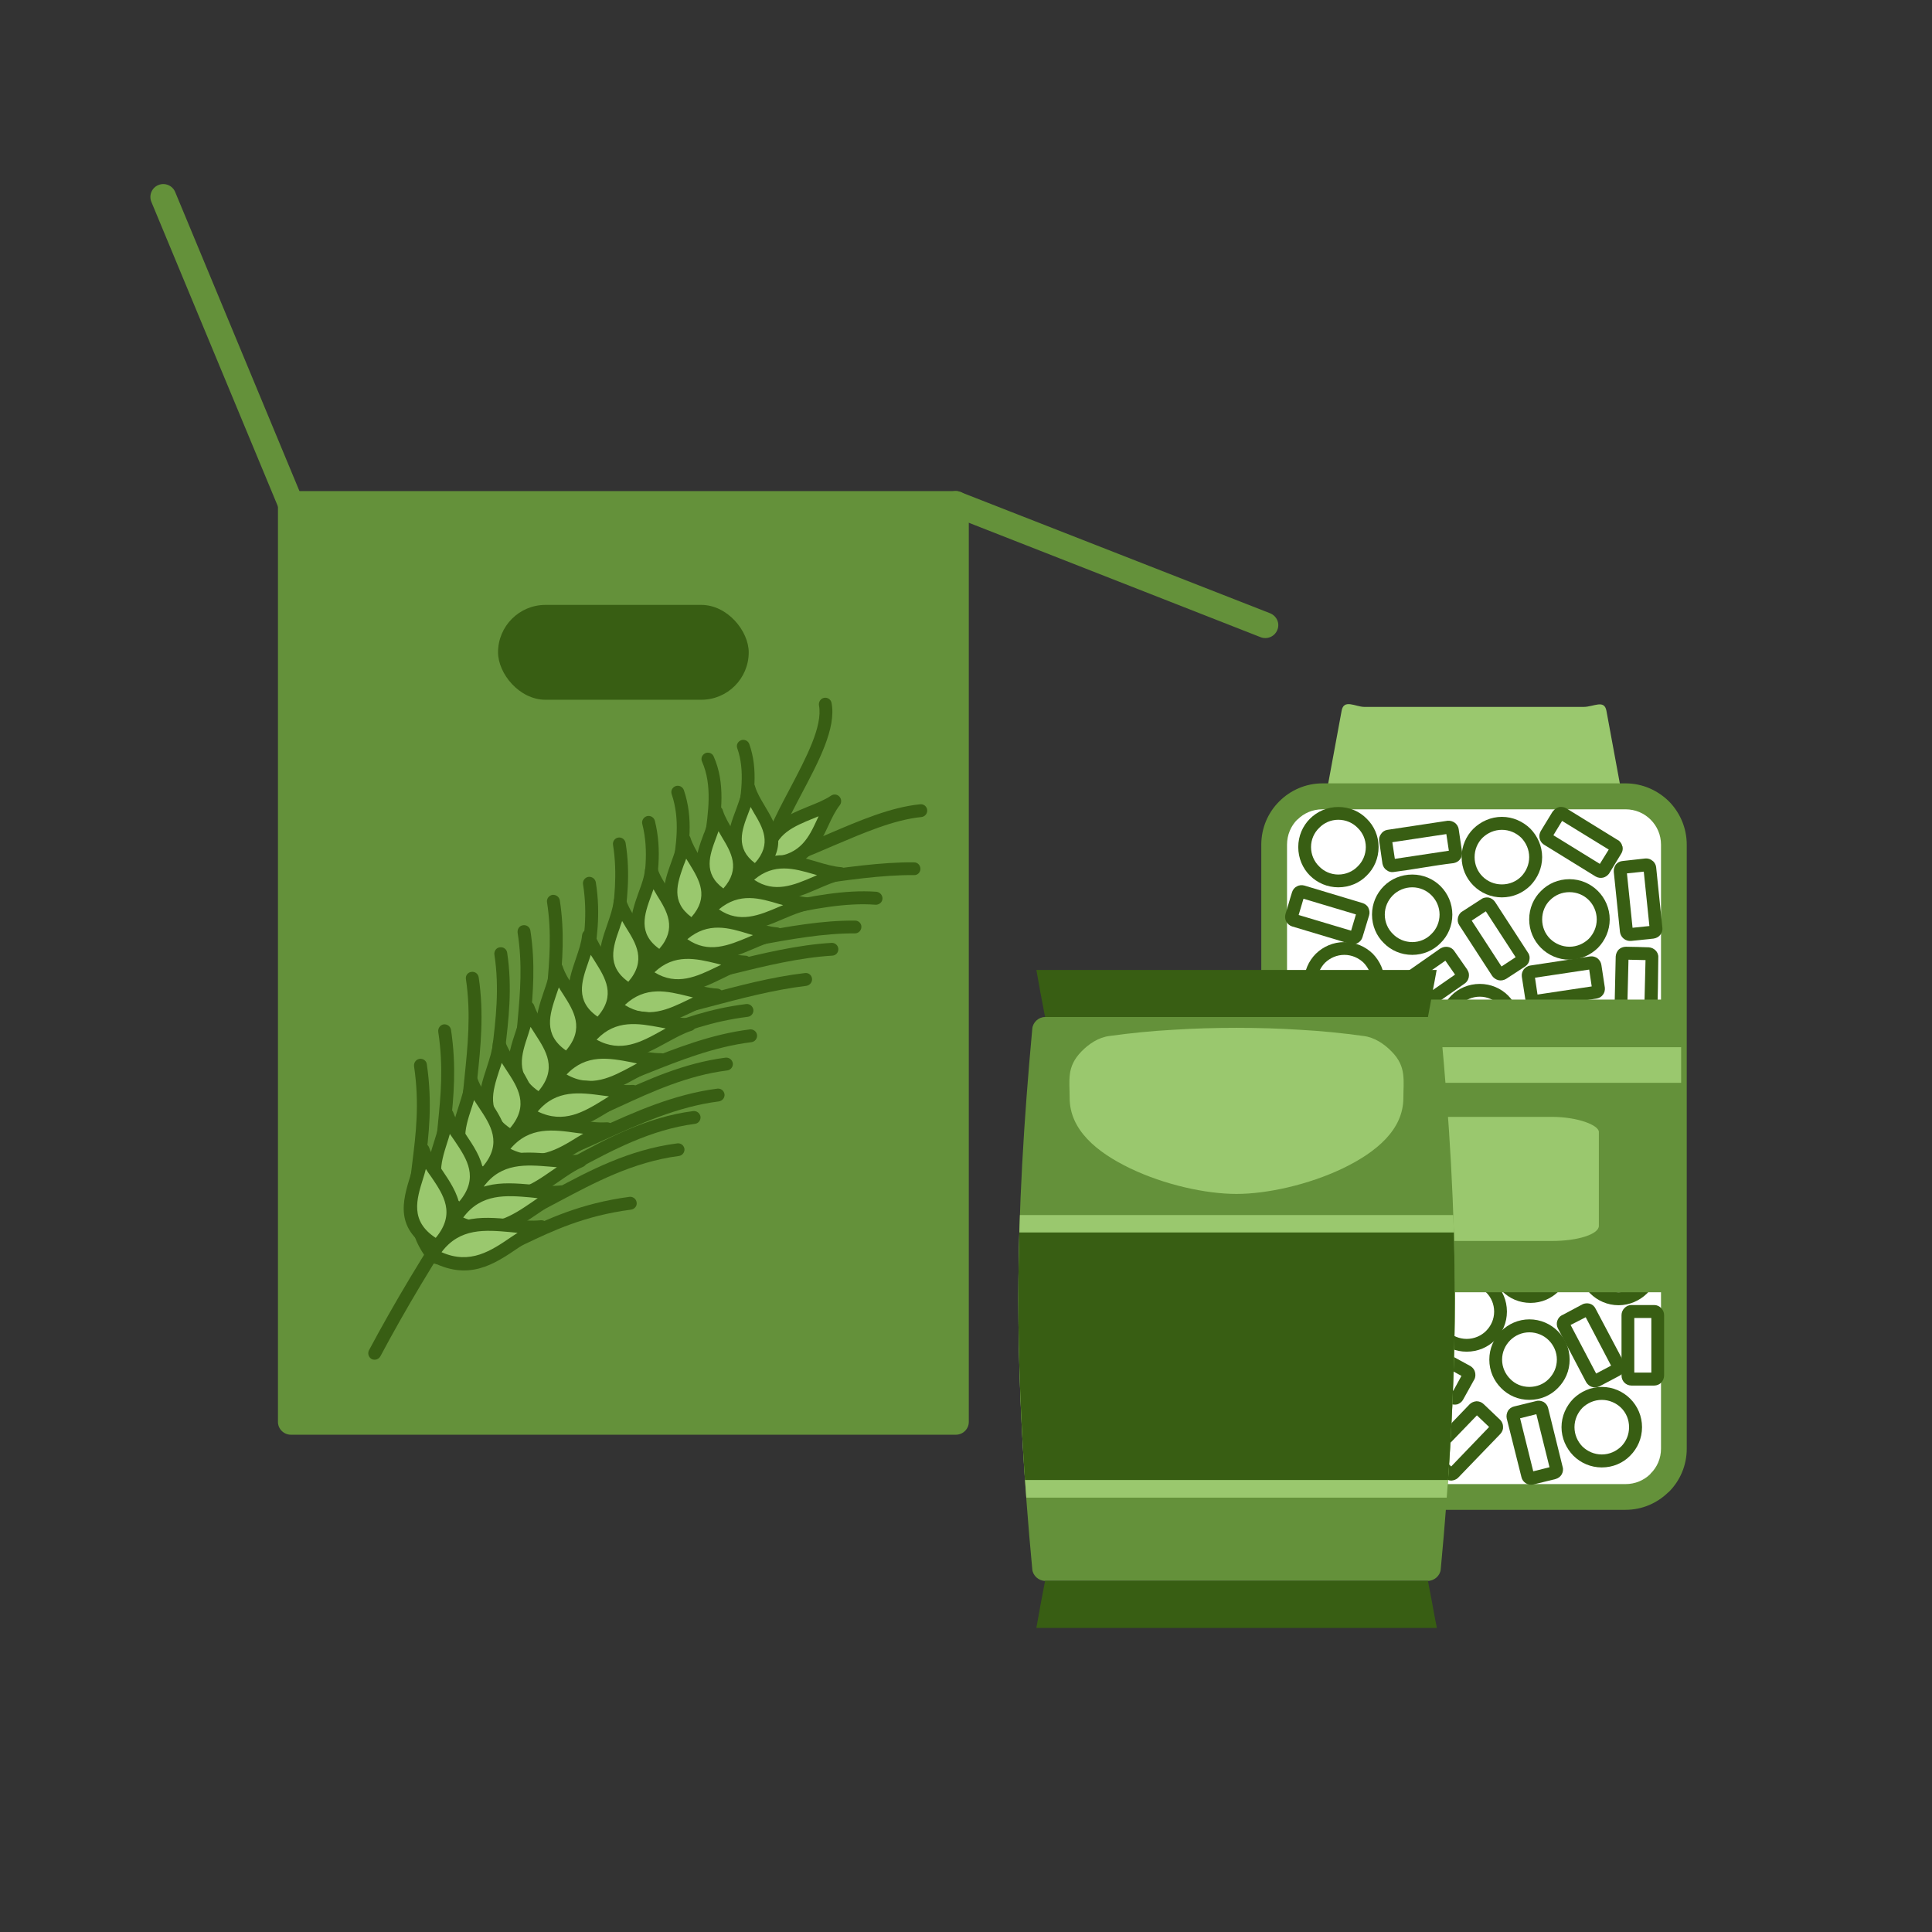 <?xml version="1.0" encoding="UTF-8"?> <!-- Creator: CorelDRAW 2020 (64-Bit) --> <svg xmlns="http://www.w3.org/2000/svg" xmlns:xlink="http://www.w3.org/1999/xlink" xmlns:xodm="http://www.corel.com/coreldraw/odm/2003" xml:space="preserve" width="300px" height="300px" style="shape-rendering:geometricPrecision; text-rendering:geometricPrecision; image-rendering:optimizeQuality; fill-rule:evenodd; clip-rule:evenodd" viewBox="0 0 9.981 9.981"><rect x="0" y="0" width="9.981" height="9.981" fill="#333333" stroke="none"/> <defs> <style type="text/css"> <![CDATA[ .fil0 {fill:none} .fil8 {fill:#385E13} .fil9 {fill:#385E13} .fil6 {fill:#64913A} .fil5 {fill:#64913A} .fil7 {fill:#9AC86E} .fil1 {fill:#9AC86E} .fil2 {fill:white} .fil4 {fill:#385E13;fill-rule:nonzero} .fil3 {fill:#64913A;fill-rule:nonzero} ]]> </style> </defs> <g id="Слой_x0020_1">  <g id="_1939069186192"> <rect class="fil0" width="9.981" height="9.981"></rect> <g> <g> <path class="fil1" d="M6.857 4.073l1.516 0 -0.074 -0.401c-0.011,-0.06 -0.066,-0.02 -0.118,-0.02l-1.132 0c-0.046,0 -0.107,-0.043 -0.118,0.02l-0.074 0.401z"></path> <rect class="fil2" x="6.582" y="4.114" width="2.066" height="3.619" rx="0.25" ry="0.25"></rect> <path class="fil3" d="M6.832 4.047l1.566 0c0.087,0 0.166,0.036 0.224,0.093 0.057,0.058 0.092,0.137 0.092,0.224l0 3.12c0,0.087 -0.035,0.166 -0.092,0.223l-0.005 0.004c-0.057,0.055 -0.134,0.089 -0.219,0.089l-1.566 0c-0.087,0 -0.166,-0.036 -0.223,-0.093l-0.001 0c-0.057,-0.057 -0.092,-0.136 -0.092,-0.223l0 -3.12c0,-0.087 0.035,-0.166 0.092,-0.223l0.001 -0.001c0.057,-0.057 0.136,-0.093 0.223,-0.093zm1.566 0.134l-1.566 0c-0.051,0 -0.096,0.02 -0.129,0.053l-0.001 0c-0.033,0.033 -0.053,0.079 -0.053,0.13l0 3.12c0,0.05 0.02,0.096 0.054,0.129l0 0c0.033,0.033 0.078,0.054 0.129,0.054l1.566 0c0.049,0 0.094,-0.019 0.127,-0.051l0.002 -0.003c0.034,-0.033 0.054,-0.079 0.054,-0.129l0 -3.12c0,-0.051 -0.02,-0.096 -0.054,-0.13 -0.033,-0.033 -0.079,-0.053 -0.129,-0.053z"></path> <path class="fil4" d="M6.914 4.169c0.058,0 0.11,0.023 0.147,0.061 0.038,0.037 0.061,0.089 0.061,0.146 0,0.058 -0.023,0.11 -0.061,0.147 -0.037,0.038 -0.089,0.061 -0.147,0.061 -0.057,0 -0.109,-0.023 -0.147,-0.061 -0.037,-0.037 -0.06,-0.089 -0.06,-0.147 0,-0.057 0.023,-0.109 0.06,-0.146 0.038,-0.038 0.09,-0.061 0.147,-0.061zm0.1 0.108c-0.025,-0.026 -0.061,-0.042 -0.1,-0.042 -0.039,0 -0.074,0.016 -0.099,0.042 -0.026,0.025 -0.042,0.06 -0.042,0.099 0,0.039 0.016,0.075 0.042,0.1 0.025,0.026 0.06,0.042 0.099,0.042 0.039,0 0.075,-0.016 0.1,-0.042 0.026,-0.025 0.042,-0.061 0.042,-0.1 0,-0.039 -0.016,-0.074 -0.042,-0.099z"></path> <path class="fil4" d="M7.296 4.518c0.057,0 0.109,0.023 0.146,0.06 0.038,0.038 0.061,0.09 0.061,0.147 0,0.058 -0.023,0.11 -0.061,0.147 -0.037,0.038 -0.089,0.061 -0.146,0.061 -0.058,0 -0.11,-0.023 -0.147,-0.061 -0.038,-0.037 -0.061,-0.089 -0.061,-0.147 0,-0.057 0.023,-0.109 0.061,-0.147 0.037,-0.037 0.089,-0.06 0.147,-0.06zm0.099 0.107c-0.025,-0.025 -0.06,-0.041 -0.099,-0.041 -0.039,0 -0.075,0.016 -0.1,0.041 -0.026,0.026 -0.042,0.061 -0.042,0.1 0,0.039 0.016,0.075 0.042,0.1 0.025,0.026 0.061,0.042 0.1,0.042 0.039,0 0.074,-0.016 0.099,-0.042 0.026,-0.025 0.042,-0.061 0.042,-0.1 0,-0.039 -0.016,-0.074 -0.042,-0.1z"></path> <path class="fil4" d="M7.759 4.22c0.057,0 0.109,0.024 0.147,0.061 0.037,0.038 0.061,0.09 0.061,0.147 0,0.057 -0.024,0.109 -0.061,0.147 -0.038,0.038 -0.09,0.061 -0.147,0.061 -0.057,0 -0.109,-0.023 -0.147,-0.061 -0.038,-0.038 -0.061,-0.09 -0.061,-0.147 0,-0.057 0.023,-0.109 0.061,-0.147 0.038,-0.037 0.09,-0.061 0.147,-0.061zm0.1 0.108c-0.026,-0.025 -0.061,-0.041 -0.1,-0.041 -0.039,0 -0.074,0.016 -0.1,0.041 -0.026,0.026 -0.041,0.061 -0.041,0.1 0,0.039 0.015,0.074 0.041,0.1 0.026,0.026 0.061,0.041 0.1,0.041 0.039,0 0.074,-0.015 0.1,-0.041 0.025,-0.026 0.041,-0.061 0.041,-0.1 0,-0.039 -0.016,-0.074 -0.041,-0.1z"></path> <path class="fil4" d="M8.108 4.542c0.057,0 0.109,0.023 0.147,0.061 0.037,0.037 0.061,0.089 0.061,0.147 0,0.057 -0.024,0.109 -0.061,0.147 -0.038,0.037 -0.09,0.061 -0.147,0.061 -0.058,0 -0.11,-0.024 -0.147,-0.061 -0.038,-0.038 -0.061,-0.09 -0.061,-0.147 0,-0.058 0.023,-0.11 0.061,-0.147 0.037,-0.038 0.089,-0.061 0.147,-0.061zm0.1 0.108c-0.026,-0.026 -0.061,-0.041 -0.1,-0.041 -0.039,0 -0.074,0.015 -0.1,0.041 -0.026,0.025 -0.041,0.061 -0.041,0.1 0,0.039 0.015,0.074 0.041,0.1 0.026,0.025 0.061,0.041 0.1,0.041 0.039,0 0.074,-0.016 0.1,-0.041 0.025,-0.026 0.041,-0.061 0.041,-0.1 0,-0.039 -0.016,-0.075 -0.041,-0.1z"></path> <path class="fil4" d="M6.945 4.867c0.057,0 0.109,0.023 0.147,0.06 0.037,0.038 0.061,0.09 0.061,0.147 0,0.058 -0.024,0.11 -0.061,0.147 -0.038,0.038 -0.09,0.061 -0.147,0.061 -0.057,0 -0.109,-0.023 -0.147,-0.061 -0.038,-0.037 -0.061,-0.089 -0.061,-0.147 0,-0.057 0.023,-0.109 0.061,-0.147 0.038,-0.037 0.09,-0.06 0.147,-0.06zm0.1 0.107c-0.026,-0.025 -0.061,-0.041 -0.1,-0.041 -0.039,0 -0.074,0.016 -0.1,0.041 -0.025,0.026 -0.041,0.061 -0.041,0.1 0,0.039 0.016,0.075 0.041,0.1 0.026,0.026 0.061,0.041 0.1,0.041 0.039,0 0.074,-0.015 0.1,-0.041 0.025,-0.025 0.041,-0.061 0.041,-0.1 0,-0.039 -0.016,-0.074 -0.041,-0.1z"></path> <path class="fil4" d="M7.645 5.083c0.057,0 0.109,0.023 0.146,0.06 0.038,0.038 0.061,0.09 0.061,0.147 0,0.058 -0.023,0.11 -0.061,0.147 -0.037,0.038 -0.089,0.061 -0.146,0.061 -0.058,0 -0.11,-0.023 -0.147,-0.061 -0.038,-0.037 -0.061,-0.089 -0.061,-0.147 0,-0.057 0.023,-0.109 0.061,-0.147 0.037,-0.037 0.089,-0.06 0.147,-0.06zm0.099 0.108c-0.025,-0.026 -0.061,-0.042 -0.099,-0.042 -0.039,0 -0.075,0.016 -0.1,0.042 -0.026,0.025 -0.042,0.06 -0.042,0.099 0,0.039 0.016,0.075 0.042,0.1 0.025,0.026 0.061,0.042 0.1,0.042 0.038,0 0.074,-0.016 0.099,-0.042 0.026,-0.025 0.042,-0.061 0.042,-0.1 0,-0.039 -0.016,-0.074 -0.042,-0.099z"></path> <path class="fil4" d="M8.15 5.202c0.057,0 0.109,0.024 0.147,0.061 0.038,0.038 0.061,0.09 0.061,0.147 0,0.057 -0.023,0.109 -0.061,0.147 -0.038,0.037 -0.09,0.061 -0.147,0.061 -0.057,0 -0.109,-0.024 -0.147,-0.061 -0.037,-0.038 -0.061,-0.09 -0.061,-0.147 0,-0.057 0.024,-0.109 0.061,-0.147 0.038,-0.037 0.09,-0.061 0.147,-0.061zm0.1 0.108c-0.026,-0.025 -0.061,-0.041 -0.1,-0.041 -0.039,0 -0.074,0.016 -0.1,0.041 -0.025,0.026 -0.041,0.061 -0.041,0.1 0,0.039 0.016,0.074 0.041,0.1 0.026,0.025 0.061,0.041 0.1,0.041 0.039,0 0.074,-0.016 0.1,-0.041 0.025,-0.026 0.041,-0.061 0.041,-0.1 0,-0.039 -0.016,-0.074 -0.041,-0.1z"></path> <path class="fil4" d="M7.263 5.279c0.058,0 0.11,0.023 0.147,0.061 0.038,0.037 0.061,0.089 0.061,0.147 0,0.057 -0.023,0.109 -0.061,0.147 -0.037,0.037 -0.089,0.061 -0.147,0.061 -0.057,0 -0.109,-0.024 -0.147,-0.061 -0.037,-0.038 -0.06,-0.09 -0.06,-0.147 0,-0.058 0.023,-0.11 0.06,-0.147 0.038,-0.038 0.09,-0.061 0.147,-0.061zm0.1 0.108c-0.025,-0.026 -0.061,-0.041 -0.1,-0.041 -0.039,0 -0.074,0.015 -0.1,0.041 -0.025,0.025 -0.041,0.061 -0.041,0.1 0,0.039 0.016,0.074 0.041,0.1 0.026,0.025 0.061,0.041 0.1,0.041 0.039,0 0.075,-0.016 0.1,-0.041 0.026,-0.026 0.041,-0.061 0.041,-0.1 0,-0.039 -0.015,-0.075 -0.041,-0.1z"></path> <path class="fil4" d="M6.882 5.712c0.058,0 0.109,0.023 0.147,0.06 0.038,0.038 0.061,0.09 0.061,0.147 0,0.058 -0.023,0.11 -0.061,0.147 -0.038,0.038 -0.089,0.061 -0.147,0.061 -0.057,0 -0.109,-0.023 -0.147,-0.061 -0.037,-0.037 -0.061,-0.089 -0.061,-0.147 0,-0.057 0.024,-0.109 0.061,-0.147 0.038,-0.037 0.09,-0.06 0.147,-0.06zm0.1 0.108c-0.026,-0.026 -0.061,-0.042 -0.1,-0.042 -0.039,0 -0.074,0.016 -0.1,0.042 -0.025,0.025 -0.041,0.06 -0.041,0.099 0,0.039 0.016,0.075 0.041,0.1 0.026,0.026 0.061,0.042 0.1,0.042 0.039,0 0.074,-0.016 0.1,-0.042 0.026,-0.025 0.041,-0.061 0.041,-0.1 0,-0.039 -0.015,-0.074 -0.041,-0.099z"></path> <path class="fil4" d="M7.812 5.469c0.058,0 0.11,0.023 0.147,0.06 0.038,0.038 0.061,0.09 0.061,0.147 0,0.058 -0.023,0.11 -0.061,0.147 -0.037,0.038 -0.089,0.061 -0.147,0.061 -0.057,0 -0.109,-0.023 -0.146,-0.061 -0.038,-0.037 -0.061,-0.089 -0.061,-0.147 0,-0.057 0.023,-0.109 0.061,-0.147 0.037,-0.037 0.089,-0.06 0.146,-0.06zm0.1 0.108c-0.025,-0.026 -0.061,-0.042 -0.1,-0.042 -0.039,0 -0.074,0.016 -0.099,0.042 -0.026,0.025 -0.042,0.06 -0.042,0.099 0,0.039 0.016,0.075 0.042,0.1 0.025,0.026 0.06,0.042 0.099,0.042 0.039,0 0.075,-0.016 0.1,-0.042 0.026,-0.025 0.042,-0.061 0.042,-0.1 0,-0.039 -0.016,-0.074 -0.042,-0.099z"></path> <path class="fil4" d="M8.35 5.883c0.057,0 0.109,0.023 0.147,0.061 0.037,0.038 0.06,0.089 0.06,0.147 0,0.057 -0.023,0.109 -0.06,0.147 -0.038,0.037 -0.09,0.061 -0.147,0.061 -0.058,0 -0.11,-0.024 -0.147,-0.061 -0.038,-0.038 -0.061,-0.09 -0.061,-0.147 0,-0.057 0.023,-0.109 0.061,-0.147l0 0c0.037,-0.038 0.089,-0.061 0.147,-0.061zm0.1 0.108c-0.026,-0.026 -0.061,-0.041 -0.1,-0.041 -0.039,0 -0.075,0.015 -0.1,0.041 -0.026,0.025 -0.041,0.061 -0.041,0.1 0,0.039 0.015,0.074 0.041,0.1 0.025,0.025 0.061,0.041 0.1,0.041 0.039,0 0.074,-0.016 0.1,-0.041 0.025,-0.026 0.041,-0.061 0.041,-0.1 0,-0.039 -0.016,-0.074 -0.041,-0.1z"></path> <path class="fil4" d="M7.234 5.926c0.057,0 0.109,0.024 0.147,0.061 0.037,0.038 0.06,0.09 0.06,0.147 0,0.057 -0.023,0.109 -0.06,0.147 -0.038,0.038 -0.09,0.061 -0.147,0.061 -0.058,0 -0.11,-0.023 -0.147,-0.061 -0.038,-0.038 -0.061,-0.09 -0.061,-0.147 0,-0.057 0.023,-0.109 0.061,-0.147 0.037,-0.037 0.089,-0.061 0.147,-0.061zm0.1 0.108c-0.026,-0.025 -0.061,-0.041 -0.1,-0.041 -0.039,0 -0.075,0.016 -0.1,0.041 -0.026,0.026 -0.041,0.061 -0.041,0.1 0,0.039 0.015,0.074 0.041,0.1 0.025,0.025 0.061,0.041 0.1,0.041 0.039,0 0.074,-0.016 0.1,-0.041 0.025,-0.026 0.041,-0.061 0.041,-0.1 0,-0.039 -0.016,-0.074 -0.041,-0.1z"></path> <path class="fil4" d="M8.362 6.327c0.057,0 0.109,0.023 0.147,0.061 0.037,0.038 0.06,0.09 0.06,0.147 0,0.057 -0.023,0.109 -0.06,0.147 -0.038,0.037 -0.09,0.061 -0.147,0.061 -0.058,0 -0.11,-0.024 -0.147,-0.061 -0.038,-0.038 -0.061,-0.09 -0.061,-0.147 0,-0.057 0.023,-0.109 0.061,-0.147 0.037,-0.038 0.089,-0.061 0.147,-0.061zm0.1 0.108c-0.026,-0.025 -0.061,-0.041 -0.1,-0.041 -0.039,0 -0.075,0.016 -0.1,0.041 -0.026,0.026 -0.042,0.061 -0.042,0.1 0,0.039 0.016,0.074 0.042,0.1 0.025,0.025 0.061,0.041 0.1,0.041 0.039,0 0.074,-0.016 0.1,-0.041 0.025,-0.026 0.041,-0.061 0.041,-0.1 0,-0.039 -0.016,-0.074 -0.041,-0.1z"></path> <path class="fil4" d="M7.907 6.315c0.057,0 0.109,0.024 0.146,0.061 0.038,0.038 0.061,0.09 0.061,0.147 0,0.058 -0.023,0.11 -0.061,0.147 -0.037,0.038 -0.089,0.061 -0.146,0.061 -0.058,0 -0.11,-0.023 -0.147,-0.061 -0.038,-0.037 -0.061,-0.089 -0.061,-0.147 0,-0.057 0.023,-0.109 0.061,-0.147 0.037,-0.037 0.089,-0.061 0.147,-0.061zm0.099 0.108c-0.025,-0.025 -0.06,-0.041 -0.099,-0.041 -0.039,0 -0.075,0.016 -0.1,0.041 -0.026,0.026 -0.042,0.061 -0.042,0.1 0,0.039 0.016,0.075 0.042,0.1 0.025,0.026 0.061,0.041 0.1,0.041 0.039,0 0.074,-0.015 0.099,-0.041 0.026,-0.025 0.042,-0.061 0.042,-0.1 0,-0.039 -0.016,-0.074 -0.042,-0.1z"></path> <path class="fil4" d="M7.126 6.527c0.057,0 0.109,0.023 0.146,0.061 0.038,0.037 0.061,0.089 0.061,0.146 0,0.058 -0.023,0.11 -0.061,0.147 -0.037,0.038 -0.089,0.061 -0.146,0.061 -0.058,0 -0.11,-0.023 -0.147,-0.061 -0.038,-0.037 -0.061,-0.089 -0.061,-0.147 0,-0.057 0.023,-0.109 0.061,-0.146 0.037,-0.038 0.089,-0.061 0.147,-0.061zm0.099 0.108c-0.025,-0.026 -0.06,-0.042 -0.099,-0.042 -0.039,0 -0.075,0.016 -0.1,0.042 -0.026,0.025 -0.042,0.06 -0.042,0.099 0,0.039 0.016,0.075 0.042,0.1 0.025,0.026 0.061,0.042 0.1,0.042 0.039,0 0.074,-0.016 0.099,-0.042 0.026,-0.025 0.042,-0.061 0.042,-0.1 0,-0.039 -0.016,-0.074 -0.042,-0.099z"></path> <path class="fil4" d="M7.577 6.568c0.058,0 0.11,0.023 0.147,0.061 0.038,0.037 0.061,0.089 0.061,0.147 0,0.057 -0.023,0.109 -0.061,0.147 -0.037,0.037 -0.089,0.06 -0.147,0.06 -0.057,0 -0.109,-0.023 -0.147,-0.06 -0.037,-0.038 -0.06,-0.09 -0.06,-0.147 0,-0.058 0.023,-0.11 0.06,-0.147 0.038,-0.038 0.09,-0.061 0.147,-0.061zm0.1 0.108c-0.025,-0.026 -0.061,-0.041 -0.1,-0.041 -0.039,0 -0.074,0.015 -0.1,0.041 -0.025,0.025 -0.041,0.061 -0.041,0.1 0,0.039 0.016,0.074 0.041,0.1 0.026,0.025 0.061,0.041 0.1,0.041 0.039,0 0.075,-0.016 0.1,-0.041 0.026,-0.026 0.042,-0.061 0.042,-0.1 0,-0.039 -0.016,-0.075 -0.042,-0.1z"></path> <path class="fil4" d="M7.901 6.816c0.058,0 0.11,0.024 0.147,0.061 0.038,0.038 0.061,0.09 0.061,0.147 0,0.058 -0.023,0.109 -0.061,0.147 -0.037,0.038 -0.089,0.061 -0.147,0.061 -0.057,0 -0.109,-0.023 -0.146,-0.061 -0.038,-0.038 -0.061,-0.089 -0.061,-0.147 0,-0.057 0.023,-0.109 0.061,-0.147 0.037,-0.037 0.089,-0.061 0.146,-0.061zm0.1 0.108c-0.025,-0.025 -0.061,-0.041 -0.1,-0.041 -0.039,0 -0.074,0.016 -0.099,0.041 -0.026,0.026 -0.042,0.061 -0.042,0.1 0,0.039 0.016,0.074 0.042,0.1 0.025,0.026 0.06,0.041 0.099,0.041 0.039,0 0.075,-0.015 0.1,-0.041 0.026,-0.026 0.042,-0.061 0.042,-0.1 0,-0.039 -0.016,-0.074 -0.042,-0.1z"></path> <path class="fil4" d="M8.275 7.165c0.058,0 0.11,0.024 0.147,0.061 0.038,0.038 0.061,0.09 0.061,0.147 0,0.057 -0.023,0.109 -0.061,0.147 -0.037,0.038 -0.089,0.061 -0.147,0.061 -0.057,0 -0.109,-0.023 -0.147,-0.061 -0.037,-0.038 -0.061,-0.09 -0.061,-0.147 0,-0.057 0.024,-0.109 0.061,-0.147 0.038,-0.037 0.09,-0.061 0.147,-0.061zm0.1 0.108c-0.026,-0.025 -0.061,-0.041 -0.1,-0.041 -0.039,0 -0.074,0.016 -0.1,0.041 -0.025,0.026 -0.041,0.061 -0.041,0.1 0,0.039 0.016,0.074 0.041,0.1 0.026,0.025 0.061,0.041 0.1,0.041 0.039,0 0.074,-0.016 0.1,-0.041 0.026,-0.026 0.041,-0.061 0.041,-0.1 0,-0.039 -0.015,-0.074 -0.041,-0.1z"></path> <path class="fil4" d="M7.231 7.165c0.057,0 0.109,0.024 0.147,0.061 0.038,0.038 0.061,0.09 0.061,0.147 0,0.057 -0.023,0.109 -0.061,0.147 -0.038,0.038 -0.09,0.061 -0.147,0.061 -0.057,0 -0.109,-0.023 -0.147,-0.061 -0.037,-0.038 -0.061,-0.09 -0.061,-0.147 0,-0.057 0.024,-0.109 0.061,-0.147 0.038,-0.037 0.09,-0.061 0.147,-0.061zm0.1 0.108c-0.026,-0.025 -0.061,-0.041 -0.1,-0.041 -0.039,0 -0.074,0.016 -0.1,0.041 -0.025,0.026 -0.041,0.061 -0.041,0.1 0,0.039 0.016,0.074 0.041,0.1 0.026,0.025 0.061,0.041 0.1,0.041 0.039,0 0.074,-0.016 0.1,-0.041 0.025,-0.026 0.041,-0.061 0.041,-0.1 0,-0.039 -0.016,-0.074 -0.041,-0.1z"></path> <path class="fil4" d="M7.665 7.254l0.085 0.081c0.01,0.01 0.015,0.023 0.015,0.036 0.001,0.013 -0.004,0.026 -0.014,0.037l-0.217 0.225c-0.001,0.001 -0.002,0.002 -0.003,0.003 -0.009,0.008 -0.021,0.012 -0.033,0.013 -0.013,0 -0.026,-0.005 -0.036,-0.015 -0.028,-0.027 -0.057,-0.054 -0.085,-0.081 -0.01,-0.01 -0.015,-0.023 -0.016,-0.036 0,-0.013 0.005,-0.027 0.015,-0.037l0.216 -0.225c0.01,-0.01 0.023,-0.015 0.036,-0.016 0.013,0 0.027,0.005 0.037,0.015zm0.028 0.118l-0.063 -0.06 -0.196 0.203 0.063 0.061 0.196 -0.204z"></path> <path class="fil4" d="M6.633 7.465l0.056 -0.102 0.001 -0.003c0.007,-0.01 0.018,-0.018 0.029,-0.021 0.013,-0.004 0.027,-0.003 0.039,0.004l0.273 0.149c0.001,0.001 0.003,0.002 0.005,0.003 0.01,0.007 0.018,0.017 0.021,0.029 0.003,0.012 0.003,0.024 -0.003,0.036 0,0.002 -0.001,0.003 -0.002,0.005l-0.056 0.101c-0.006,0.012 -0.018,0.021 -0.03,0.025 -0.013,0.003 -0.027,0.002 -0.039,-0.005l-0.272 -0.149c-0.002,-0.001 -0.004,-0.002 -0.005,-0.003 -0.011,-0.007 -0.019,-0.017 -0.022,-0.029 -0.003,-0.011 -0.003,-0.024 0.003,-0.035 0,-0.002 0.001,-0.004 0.002,-0.005zm0.107 -0.056l-0.042 0.076 0.247 0.136 0.042 -0.077 -0.247 -0.135z"></path> <path class="fil4" d="M6.882 6.887c0.058,0 0.109,0.023 0.147,0.061 0.038,0.038 0.061,0.09 0.061,0.147 0,0.057 -0.023,0.109 -0.061,0.147 -0.038,0.037 -0.089,0.061 -0.147,0.061 -0.057,0 -0.109,-0.024 -0.147,-0.061 -0.037,-0.038 -0.061,-0.09 -0.061,-0.147 0,-0.057 0.024,-0.109 0.061,-0.147 0.038,-0.038 0.09,-0.061 0.147,-0.061zm0.1 0.108c-0.026,-0.025 -0.061,-0.041 -0.1,-0.041 -0.039,0 -0.074,0.016 -0.1,0.041 -0.025,0.026 -0.041,0.061 -0.041,0.1 0,0.039 0.016,0.074 0.041,0.1 0.026,0.025 0.061,0.041 0.1,0.041 0.039,0 0.074,-0.016 0.1,-0.041 0.026,-0.026 0.041,-0.061 0.041,-0.1 0,-0.039 -0.015,-0.074 -0.041,-0.1z"></path> <path class="fil4" d="M7.822 7.266l0.114 -0.028c0.014,-0.004 0.027,-0.001 0.039,0.005 0.011,0.007 0.02,0.018 0.023,0.032l0.075 0.304c0.004,0.013 0.001,0.027 -0.005,0.038 -0.007,0.012 -0.018,0.02 -0.032,0.024l-0.114 0.028c-0.014,0.003 -0.028,0.001 -0.039,-0.006 -0.011,-0.007 -0.02,-0.018 -0.023,-0.032l-0.076 -0.303c-0.003,-0.014 0,-0.027 0.006,-0.039 0.007,-0.011 0.018,-0.02 0.032,-0.023zm0.115 0.04l-0.084 0.021 0.068 0.274 0.084 -0.021 -0.068 -0.274z"></path> <path class="fil4" d="M7.195 7.03l0.057 -0.103 0.002 -0.003c0.006,-0.01 0.017,-0.018 0.028,-0.021 0.013,-0.004 0.027,-0.003 0.039,0.004l0.273 0.149c0.001,0.001 0.003,0.002 0.005,0.003 0.01,0.007 0.018,0.017 0.021,0.029 0.003,0.012 0.003,0.024 -0.002,0.036 -0.001,0.002 -0.002,0.003 -0.003,0.005l-0.056 0.101c-0.006,0.012 -0.018,0.021 -0.03,0.025 -0.013,0.003 -0.027,0.002 -0.039,-0.005l-0.274 -0.15 -0.003 -0.002c-0.011,-0.007 -0.019,-0.017 -0.022,-0.029 -0.004,-0.012 -0.003,-0.026 0.004,-0.039zm0.108 -0.058l-0.042 0.077 0.247 0.136 0.042 -0.077 -0.247 -0.136z"></path> <path class="fil4" d="M6.819 6.422l0.111 0.038c0.014,0.005 0.024,0.014 0.03,0.026 0.006,0.012 0.007,0.026 0.003,0.039l-0.102 0.296c-0.004,0.013 -0.014,0.024 -0.026,0.029 -0.012,0.006 -0.026,0.008 -0.039,0.003l-0.111 -0.038c-0.013,-0.005 -0.024,-0.014 -0.029,-0.026 -0.006,-0.012 -0.008,-0.026 -0.003,-0.039l0.101 -0.296c0.005,-0.013 0.014,-0.024 0.026,-0.029 0.012,-0.006 0.026,-0.008 0.039,-0.003zm0.076 0.096l-0.083 -0.028 -0.091 0.267 0.082 0.028 0.092 -0.267z"></path> <path class="fil4" d="M7.146 6.379l-0.059 0.105c-0.007,0.011 -0.017,0.019 -0.029,0.022 -0.012,0.003 -0.025,0.002 -0.037,-0.003l-0.275 -0.155 -0.003 -0.001c-0.011,-0.007 -0.018,-0.018 -0.021,-0.029 -0.004,-0.013 -0.003,-0.027 0.004,-0.039l0.058 -0.103c0.007,-0.012 0.018,-0.021 0.031,-0.024 0.012,-0.004 0.026,-0.003 0.039,0.004l0.272 0.153 0.003 0.002c0.011,0.007 0.018,0.018 0.022,0.029 0.003,0.013 0.002,0.027 -0.005,0.039l0 0zm-0.108 0.057l0.043 -0.076 -0.247 -0.138 -0.042 0.076 0.246 0.138z"></path> <path class="fil4" d="M7.599 6.384l0.006 0.117c0,0.014 -0.005,0.027 -0.014,0.037 -0.009,0.009 -0.021,0.016 -0.036,0.016l-0.312 0.014c-0.014,0.001 -0.027,-0.004 -0.037,-0.013 -0.009,-0.009 -0.016,-0.022 -0.016,-0.036l-0.005 -0.118c-0.001,-0.014 0.004,-0.027 0.013,-0.036 0.009,-0.01 0.021,-0.016 0.036,-0.017 0.101,-0.004 0.216,-0.015 0.316,-0.014 0.012,0.001 0.024,0.006 0.033,0.014 0.009,0.009 0.016,0.021 0.016,0.035l0 0.001zm-0.061 0.105l-0.004 -0.088 -0.283 0.013 0.004 0.087 0.283 -0.012z"></path> <path class="fil4" d="M8.428 6.742l0.118 0c0.014,0 0.027,0.006 0.036,0.016 0.009,0.009 0.015,0.022 0.015,0.036l0 0.312c0,0.015 -0.006,0.027 -0.015,0.037l0 0c-0.009,0.009 -0.022,0.015 -0.036,0.015l-0.118 0c-0.014,0 -0.027,-0.006 -0.036,-0.015 -0.009,-0.009 -0.015,-0.022 -0.015,-0.037l0 -0.312c0,-0.014 0.006,-0.027 0.015,-0.036l0 0c0.009,-0.01 0.022,-0.016 0.036,-0.016zm0.103 0.067l-0.088 0 0 0.282 0.088 0 0 -0.282z"></path> <path class="fil4" d="M8.071 6.794l0.103 -0.055c0.013,-0.007 0.027,-0.007 0.039,-0.004 0.013,0.004 0.024,0.013 0.03,0.026l0.146 0.276c0.007,0.013 0.007,0.027 0.004,0.039 -0.004,0.013 -0.013,0.024 -0.026,0.031l-0.104 0.055c-0.013,0.006 -0.026,0.007 -0.039,0.003 -0.012,-0.004 -0.023,-0.013 -0.03,-0.025 -0.048,-0.093 -0.098,-0.185 -0.146,-0.278 -0.006,-0.012 -0.007,-0.026 -0.003,-0.038 0.004,-0.013 0.013,-0.024 0.025,-0.03l0.001 0zm0.121 0.011l-0.078 0.04 0.132 0.251 0.077 -0.041 -0.131 -0.25z"></path> <path class="fil4" d="M8.106 6.165l-0.043 0.109c-0.005,0.013 -0.015,0.023 -0.027,0.028 -0.012,0.006 -0.026,0.006 -0.04,0.001l-0.291 -0.113c-0.013,-0.006 -0.023,-0.016 -0.028,-0.028 -0.005,-0.012 -0.006,-0.026 -0.001,-0.039l0.043 -0.109c0.005,-0.014 0.015,-0.023 0.027,-0.029 0.012,-0.005 0.026,-0.006 0.039,-0.001l0.291 0.114 0.003 0.001c0.012,0.006 0.021,0.015 0.026,0.026 0.005,0.012 0.006,0.026 0.001,0.04zm-0.099 0.071l0.031 -0.082 -0.263 -0.102 -0.032 0.081 0.264 0.103z"></path> <path class="fil4" d="M7.632 6.316l-0.118 0.001c-0.014,0 -0.027,-0.005 -0.036,-0.015 -0.009,-0.009 -0.015,-0.022 -0.015,-0.036l-0.003 -0.312c0,-0.014 0.006,-0.027 0.015,-0.037 0.009,-0.009 0.022,-0.015 0.036,-0.015l0.118 -0.001c0.014,0 0.027,0.006 0.036,0.015 0.009,0.009 0.015,0.022 0.015,0.036l0.003 0.313c0,0.014 -0.006,0.027 -0.015,0.036 -0.009,0.009 -0.022,0.015 -0.036,0.015l0 0zm-0.103 -0.065l0.087 -0.001 -0.002 -0.282 -0.087 0 0.002 0.283z"></path> <path class="fil4" d="M7.139 5.895l-0.017 -0.116c-0.002,-0.014 0.001,-0.028 0.009,-0.039 0.008,-0.01 0.02,-0.018 0.034,-0.02l0.309 -0.047c0.014,-0.002 0.027,0.002 0.038,0.009 0.011,0.008 0.018,0.02 0.02,0.034l0.018 0.116c0.002,0.014 -0.002,0.028 -0.009,0.038 -0.008,0.011 -0.02,0.019 -0.034,0.021l-0.309 0.047c-0.014,0.002 -0.028,-0.002 -0.038,-0.01 -0.011,-0.008 -0.018,-0.019 -0.021,-0.033zm0.051 -0.112l0.013 0.087 0.279 -0.043 -0.013 -0.086 -0.279 0.042z"></path> <path class="fil4" d="M6.795 5.716l-0.101 -0.056c-0.013,-0.007 -0.021,-0.019 -0.025,-0.031 -0.003,-0.013 -0.002,-0.027 0.005,-0.039l0.151 -0.274c0.007,-0.012 0.019,-0.02 0.031,-0.024l0 0c0.013,-0.004 0.027,-0.002 0.039,0.004l0.103 0.057c0.012,0.007 0.021,0.019 0.024,0.031 0.004,0.013 0.003,0.027 -0.004,0.039l-0.152 0.274c-0.007,0.012 -0.018,0.02 -0.03,0.024 -0.013,0.004 -0.027,0.002 -0.039,-0.004l-0.002 -0.001zm-0.056 -0.107l0.077 0.042 0.137 -0.247 -0.077 -0.042 -0.137 0.247z"></path> <path class="fil4" d="M8.228 5.694l0.068 0.089c0.002,0.002 0.003,0.004 0.004,0.006 0.007,0.011 0.009,0.023 0.008,0.034l0 0.002c-0.002,0.011 -0.008,0.022 -0.016,0.03 -0.002,0.001 -0.004,0.003 -0.006,0.004l-0.245 0.189c-0.011,0.009 -0.025,0.012 -0.038,0.01l0 0c-0.013,-0.001 -0.026,-0.008 -0.034,-0.019l-0.07 -0.091c-0.002,-0.002 -0.003,-0.004 -0.004,-0.006 -0.007,-0.01 -0.01,-0.022 -0.008,-0.034 0.001,-0.012 0.007,-0.023 0.016,-0.031 0.002,-0.002 0.004,-0.004 0.006,-0.005l0.243 -0.187c0.002,-0.002 0.004,-0.003 0.006,-0.005 0.01,-0.006 0.022,-0.009 0.034,-0.007l0.002 0c0.011,0.002 0.021,0.007 0.029,0.016 0.002,0.002 0.003,0.004 0.005,0.005zm0.008 0.12l-0.053 -0.069 -0.224 0.172 0.053 0.07 0.224 -0.173z"></path> <path class="fil4" d="M8.434 5.42l0.114 0.03c0.013,0.003 0.024,0.012 0.031,0.024 0.007,0.011 0.009,0.025 0.005,0.038l-0.078 0.303c-0.003,0.014 -0.012,0.025 -0.024,0.031 -0.011,0.007 -0.025,0.009 -0.038,0.006l-0.114 -0.03c-0.014,-0.003 -0.025,-0.012 -0.032,-0.023 -0.006,-0.012 -0.009,-0.026 -0.005,-0.039l0.078 -0.303c0.004,-0.014 0.013,-0.025 0.024,-0.031 0.011,-0.007 0.025,-0.009 0.039,-0.006zm0.083 0.09l-0.085 -0.022 -0.071 0.274 0.085 0.022 0.071 -0.274z"></path> <path class="fil4" d="M7.239 5.247l-0.067 -0.097 -0.002 -0.004c-0.006,-0.01 -0.008,-0.022 -0.006,-0.034 0.002,-0.013 0.009,-0.025 0.021,-0.033l0.256 -0.179 0.004 -0.002c0.011,-0.006 0.023,-0.008 0.035,-0.006 0.013,0.002 0.025,0.009 0.033,0.021l0.067 0.096 0.002 0.004c0.007,0.011 0.008,0.023 0.006,0.035l-0.001 0.004c-0.003,0.012 -0.01,0.022 -0.02,0.029l-0.256 0.179 -0.004 0.002c-0.011,0.006 -0.023,0.008 -0.035,0.006 -0.013,-0.002 -0.025,-0.01 -0.033,-0.021zm-0.004 -0.122l0.05 0.071 0.232 -0.161 -0.05 -0.072 -0.232 0.162z"></path> <path class="fil4" d="M7.073 4.729l-0.034 0.112c-0.004,0.014 -0.013,0.024 -0.025,0.031 -0.011,0.006 -0.025,0.008 -0.039,0.004l-0.3 -0.09c-0.013,-0.004 -0.024,-0.014 -0.03,-0.025 -0.006,-0.011 -0.008,-0.025 -0.004,-0.039 0.012,-0.037 0.022,-0.076 0.034,-0.113 0.004,-0.013 0.013,-0.024 0.025,-0.03 0.011,-0.006 0.025,-0.008 0.039,-0.004l0.299 0.09c0.014,0.004 0.025,0.013 0.031,0.024l0.001 0.003c0.005,0.011 0.007,0.024 0.003,0.037zm-0.093 0.079l0.025 -0.084 -0.271 -0.081 -0.025 0.084 0.271 0.081z"></path> <path class="fil4" d="M7.536 4.285l0.017 0.115c0.002,0.014 -0.002,0.028 -0.009,0.038 -0.008,0.011 -0.02,0.018 -0.034,0.021 -0.103,0.012 -0.208,0.033 -0.311,0.046 -0.013,0.002 -0.026,-0.002 -0.036,-0.01 -0.011,-0.007 -0.018,-0.019 -0.021,-0.033l-0.017 -0.118c-0.002,-0.013 0.002,-0.026 0.01,-0.036 0.007,-0.011 0.019,-0.019 0.033,-0.021l0.311 -0.047c0.013,-0.001 0.026,0.003 0.036,0.01 0.011,0.008 0.019,0.02 0.021,0.034l0 0.001zm-0.051 0.11l-0.013 -0.086 -0.279 0.042 0.013 0.086 0.279 -0.042z"></path> <path class="fil4" d="M7.879 4.993l-0.098 0.064c-0.012,0.007 -0.026,0.01 -0.039,0.007 -0.013,-0.003 -0.025,-0.011 -0.033,-0.022l-0.17 -0.262c-0.008,-0.012 -0.01,-0.026 -0.007,-0.039l0 0c0.003,-0.013 0.01,-0.025 0.022,-0.032l0.099 -0.064c0.011,-0.008 0.025,-0.01 0.038,-0.008 0.013,0.003 0.025,0.011 0.033,0.023l0.17 0.262c0.008,0.011 0.01,0.025 0.007,0.038l0 0c-0.002,0.013 -0.01,0.025 -0.022,0.033zm-0.122 0l0.073 -0.048 -0.154 -0.237 -0.073 0.048 0.154 0.237z"></path> <path class="fil4" d="M8.273 4.985l0.018 0.118c0.001,0.013 -0.002,0.026 -0.01,0.036 -0.008,0.011 -0.02,0.018 -0.034,0.02l-0.309 0.047c-0.014,0.002 -0.027,-0.002 -0.038,-0.01 -0.01,-0.008 -0.018,-0.02 -0.02,-0.034l-0.018 -0.116c-0.002,-0.014 0.002,-0.027 0.01,-0.038 0.008,-0.01 0.02,-0.018 0.034,-0.02l0.309 -0.047c0.014,-0.002 0.027,0.002 0.038,0.01 0.01,0.008 0.018,0.02 0.02,0.034l0 0zm-0.05 0.111l-0.013 -0.087 -0.28 0.042 0.013 0.087 0.28 -0.042z"></path> <path class="fil4" d="M8.507 5.309l-0.117 -0.003c-0.014,0 -0.027,-0.006 -0.036,-0.016 -0.009,-0.009 -0.015,-0.022 -0.014,-0.036l0.007 -0.313c0.001,-0.014 0.007,-0.027 0.016,-0.036 0.01,-0.009 0.023,-0.014 0.037,-0.014 0.038,0.001 0.08,0.001 0.118,0.003 0.014,0.001 0.026,0.007 0.035,0.016 0.009,0.009 0.015,0.022 0.014,0.036 -0.002,0.103 -0.001,0.212 -0.007,0.314 -0.001,0.014 -0.007,0.026 -0.016,0.035 -0.01,0.009 -0.023,0.014 -0.037,0.014zm-0.101 -0.069l0.088 0.002 0.007 -0.282 -0.088 -0.002 -0.007 0.282z"></path> <path class="fil4" d="M8.375 4.411l-0.061 0.1 -0.002 0.003c-0.008,0.01 -0.018,0.017 -0.03,0.02l0 0c-0.013,0.003 -0.027,0.001 -0.039,-0.006l-0.266 -0.164 -0.003 -0.002c-0.011,-0.008 -0.017,-0.018 -0.02,-0.03l-0.001 -0.005c-0.002,-0.011 0.001,-0.023 0.007,-0.034l0.061 -0.1 0.003 -0.003c0.007,-0.01 0.018,-0.017 0.029,-0.02l0.005 -0.001c0.012,-0.001 0.024,0.001 0.034,0.007l0.266 0.164 0.004 0.002c0.01,0.008 0.017,0.018 0.019,0.03l0.001 0c0.003,0.013 0.001,0.027 -0.007,0.039l0 0zm-0.11 0.052l0.046 -0.074 -0.241 -0.148 -0.045 0.074 0.24 0.148z"></path> <path class="fil4" d="M8.542 4.849l-0.116 0.012c-0.014,0.001 -0.028,-0.003 -0.038,-0.012 -0.01,-0.008 -0.017,-0.02 -0.019,-0.034l-0.032 -0.311c-0.001,-0.014 0.003,-0.027 0.011,-0.038 0.008,-0.01 0.021,-0.017 0.035,-0.018l0.117 -0.013c0.014,-0.001 0.027,0.003 0.037,0.012l0.004 0.003c0.008,0.008 0.014,0.019 0.015,0.031l0.032 0.311c0.002,0.014 -0.003,0.028 -0.011,0.038 -0.008,0.01 -0.02,0.017 -0.035,0.019zm-0.108 -0.056l0.087 -0.009 -0.029 -0.281 -0.087 0.009 0.029 0.281z"></path> <rect class="fil5" x="6.537" y="5.164" width="2.148" height="1.512"></rect> <rect class="fil1" x="6.537" y="5.41" width="2.148" height="0.184"></rect> <rect class="fil1" x="6.962" y="5.77" width="1.298" height="0.641" rx="0.242" ry="0.078"></rect> </g> <g> <path class="fil6" d="M5.399 5.254c0.329,0 0.659,0 0.989,0 0.33,0 0.659,0 0.989,0 0.033,0 0.063,0.027 0.066,0.06 0.044,0.465 0.073,0.931 0.073,1.397 -0.001,0.465 -0.029,0.931 -0.073,1.397 -0.003,0.032 -0.033,0.059 -0.066,0.059 -0.33,0 -0.659,0 -0.989,0 -0.33,0 -0.66,0 -0.989,0 -0.033,0 -0.063,-0.027 -0.066,-0.059 -0.044,-0.466 -0.072,-0.932 -0.072,-1.397 0,-0.466 0.029,-0.932 0.072,-1.397 0.003,-0.033 0.033,-0.06 0.066,-0.06z"></path> <path class="fil7" d="M7.508 6.277c0.005,0.144 0.008,0.289 0.008,0.434 -0.001,0.342 -0.016,0.684 -0.042,1.026l-2.172 0c-0.026,-0.342 -0.041,-0.684 -0.041,-1.026 0,-0.145 0.003,-0.29 0.008,-0.434l2.239 0z"></path> <path class="fil8" d="M7.511 6.367c0.003,0.115 0.005,0.229 0.005,0.344 -0.001,0.312 -0.013,0.623 -0.035,0.935l-2.186 0c-0.021,-0.312 -0.034,-0.623 -0.034,-0.935 0,-0.115 0.002,-0.229 0.005,-0.344l2.245 0z"></path> <path class="fil8" d="M5.399 5.254c0.329,0 0.659,0 0.989,0 0.329,0 0.659,0 0.989,0 0.008,-0.04 0.015,-0.081 0.022,-0.121 0.008,-0.041 0.016,-0.082 0.023,-0.122 -0.344,0 -0.69,0 -1.034,0 -0.345,0 -0.69,0 -1.034,0 0.007,0.04 0.015,0.081 0.022,0.122 0.008,0.04 0.015,0.081 0.023,0.121z"></path> <path class="fil8" d="M5.399 8.167c0.33,0 0.659,0 0.989,0 0.329,0 0.659,0 0.989,0 0.008,0.04 0.015,0.081 0.023,0.121 0.007,0.041 0.015,0.082 0.023,0.122 -0.345,0 -0.69,0 -1.035,0 -0.345,0 -0.689,0 -1.034,0 0.007,-0.04 0.015,-0.081 0.022,-0.122 0.008,-0.04 0.015,-0.081 0.023,-0.121z"></path> <path class="fil7" d="M5.732 5.352c0.109,-0.015 0.218,-0.026 0.328,-0.032 0.109,-0.007 0.218,-0.01 0.328,-0.01 0.109,0 0.219,0.003 0.328,0.01 0.11,0.006 0.219,0.017 0.328,0.032 0.057,0.007 0.107,0.041 0.145,0.08 0.04,0.04 0.055,0.079 0.06,0.118 0.005,0.039 0.001,0.079 0.001,0.122 0,0.164 -0.139,0.28 -0.313,0.364 -0.178,0.085 -0.392,0.132 -0.549,0.132 -0.158,0 -0.372,-0.047 -0.549,-0.132 -0.175,-0.084 -0.313,-0.2 -0.313,-0.364 0,-0.043 -0.004,-0.083 0.001,-0.122 0.005,-0.04 0.021,-0.078 0.06,-0.118 0.038,-0.039 0.088,-0.073 0.145,-0.08z"></path> </g> <g> <rect class="fil5" x="1.503" y="2.604" width="3.435" height="4.742"></rect> <path class="fil3" d="M1.503 2.537l3.435 0c0.037,0 0.067,0.03 0.067,0.067l0 4.742c0,0.036 -0.03,0.066 -0.067,0.066l-3.435 0c-0.037,0 -0.067,-0.03 -0.067,-0.066l0 -4.742c0,-0.037 0.03,-0.067 0.067,-0.067zm3.368 0.133l-3.302 0 0 4.609 3.302 0 0 -4.609z"></path> <rect class="fil9" x="2.573" y="3.125" width="1.295" height="0.49" rx="0.245" ry="0.245"></rect> <path class="fil3" d="M1.564 2.578c0.014,0.034 -0.002,0.073 -0.036,0.087 -0.034,0.014 -0.072,-0.002 -0.087,-0.036l-0.659 -1.586c-0.014,-0.034 0.002,-0.073 0.036,-0.087 0.034,-0.014 0.073,0.002 0.087,0.036l0.659 1.586z"></path> <path class="fil3" d="M6.561 3.168c0.035,0.014 0.052,0.052 0.038,0.086 -0.013,0.034 -0.052,0.051 -0.086,0.038l-1.599 -0.627c-0.034,-0.013 -0.051,-0.051 -0.038,-0.086 0.014,-0.034 0.052,-0.051 0.086,-0.037l1.599 0.626z"></path> <g> <path class="fil4" d="M3.941 4.434c0.015,-0.01 0.036,-0.007 0.046,0.008 0.011,0.015 0.007,0.036 -0.008,0.047 -0.324,0.229 -0.685,0.602 -1.03,1.032 -0.372,0.465 -0.723,0.996 -0.984,1.486 -0.009,0.016 -0.029,0.022 -0.045,0.014 -0.016,-0.009 -0.022,-0.029 -0.014,-0.045 0.263,-0.493 0.617,-1.028 0.991,-1.496 0.348,-0.435 0.715,-0.813 1.044,-1.046z"></path> <path class="fil4" d="M3.252 6.183c0.018,-0.002 0.035,0.011 0.037,0.029 0.003,0.018 -0.01,0.034 -0.028,0.037 -0.244,0.032 -0.408,0.111 -0.547,0.177 -0.169,0.081 -0.303,0.145 -0.497,0.096 -0.018,-0.005 -0.028,-0.023 -0.024,-0.04 0.005,-0.018 0.023,-0.029 0.041,-0.024 0.17,0.043 0.294,-0.016 0.451,-0.092 0.144,-0.068 0.313,-0.149 0.567,-0.183z"></path> <path class="fil4" d="M3.498 5.907c0.019,-0.003 0.035,0.01 0.038,0.028 0.002,0.018 -0.011,0.035 -0.029,0.037 -0.238,0.031 -0.44,0.14 -0.621,0.236 -0.208,0.111 -0.389,0.208 -0.574,0.166 -0.018,-0.004 -0.03,-0.021 -0.026,-0.039 0.005,-0.018 0.022,-0.029 0.04,-0.025 0.162,0.036 0.333,-0.055 0.529,-0.16 0.185,-0.1 0.393,-0.211 0.643,-0.243z"></path> <path class="fil4" d="M3.581 5.74c0.019,-0.002 0.035,0.011 0.038,0.029 0.002,0.018 -0.011,0.035 -0.029,0.037 -0.229,0.03 -0.428,0.137 -0.608,0.234 -0.203,0.11 -0.382,0.207 -0.562,0.172 -0.018,-0.003 -0.03,-0.021 -0.027,-0.039 0.004,-0.018 0.021,-0.03 0.039,-0.026 0.157,0.03 0.326,-0.061 0.519,-0.165 0.184,-0.1 0.389,-0.211 0.63,-0.242z"></path> <path class="fil4" d="M3.706 5.624c0.018,-0.002 0.034,0.01 0.037,0.029 0.002,0.018 -0.011,0.034 -0.029,0.037 -0.214,0.027 -0.414,0.118 -0.597,0.201 -0.214,0.097 -0.406,0.184 -0.583,0.156 -0.018,-0.003 -0.03,-0.02 -0.027,-0.038 0.002,-0.018 0.019,-0.031 0.037,-0.028 0.158,0.026 0.341,-0.058 0.545,-0.15 0.187,-0.086 0.392,-0.178 0.617,-0.207z"></path> <path class="fil4" d="M3.748 5.464c0.019,-0.002 0.035,0.011 0.038,0.029 0.002,0.018 -0.011,0.035 -0.029,0.037 -0.206,0.026 -0.389,0.11 -0.556,0.187 -0.191,0.088 -0.363,0.166 -0.533,0.145 -0.018,-0.003 -0.031,-0.019 -0.029,-0.037 0.002,-0.019 0.019,-0.031 0.037,-0.029 0.152,0.019 0.315,-0.056 0.497,-0.139 0.172,-0.079 0.359,-0.165 0.575,-0.193z"></path> <path class="fil4" d="M3.874 5.318c0.018,-0.002 0.035,0.011 0.037,0.029 0.002,0.018 -0.011,0.035 -0.029,0.037 -0.194,0.024 -0.374,0.096 -0.539,0.162 -0.194,0.077 -0.369,0.146 -0.535,0.131 -0.019,-0.001 -0.032,-0.018 -0.03,-0.036 0.001,-0.018 0.017,-0.031 0.036,-0.03 0.15,0.014 0.319,-0.053 0.504,-0.127 0.17,-0.067 0.354,-0.141 0.556,-0.166z"></path> <path class="fil4" d="M3.855 5.187c0.018,-0.002 0.034,0.011 0.037,0.029 0.002,0.019 -0.011,0.035 -0.029,0.037 -0.185,0.023 -0.328,0.077 -0.456,0.126 -0.148,0.056 -0.279,0.106 -0.439,0.097 -0.018,-0.001 -0.033,-0.016 -0.032,-0.034 0.001,-0.019 0.017,-0.033 0.035,-0.032 0.146,0.008 0.271,-0.04 0.412,-0.093 0.133,-0.051 0.279,-0.106 0.472,-0.13z"></path> <path class="fil4" d="M4.158 5.027c0.018,-0.003 0.035,0.01 0.037,0.029 0.002,0.018 -0.011,0.034 -0.029,0.037 -0.169,0.02 -0.341,0.066 -0.504,0.109 -0.201,0.053 -0.389,0.103 -0.548,0.101 -0.019,0 -0.033,-0.015 -0.033,-0.033 0,-0.019 0.015,-0.033 0.033,-0.033 0.15,0.002 0.334,-0.047 0.531,-0.099 0.166,-0.044 0.34,-0.091 0.513,-0.111z"></path> <path class="fil4" d="M4.296 4.871c0.018,-0.001 0.034,0.013 0.035,0.031 0.001,0.019 -0.013,0.034 -0.031,0.035 -0.168,0.01 -0.346,0.053 -0.516,0.095l-0.001 0c-0.184,0.045 -0.358,0.088 -0.503,0.083 -0.019,0 -0.033,-0.016 -0.032,-0.034 0,-0.018 0.016,-0.032 0.034,-0.032 0.136,0.004 0.306,-0.037 0.485,-0.081l0.002 -0.001c0.172,-0.042 0.353,-0.086 0.527,-0.096z"></path> <path class="fil4" d="M4.418 4.756c0.018,0 0.033,0.015 0.032,0.033 0,0.018 -0.015,0.033 -0.033,0.033 -0.162,-0.001 -0.338,0.031 -0.505,0.062 -0.168,0.031 -0.328,0.06 -0.463,0.054 -0.019,-0.001 -0.033,-0.017 -0.032,-0.035 0.001,-0.018 0.016,-0.033 0.035,-0.032 0.127,0.006 0.284,-0.022 0.448,-0.053 0.17,-0.031 0.349,-0.064 0.518,-0.062z"></path> <path class="fil4" d="M4.528 4.607c0.018,0.002 0.032,0.018 0.031,0.036 -0.001,0.018 -0.017,0.032 -0.036,0.031 -0.155,-0.012 -0.327,0.023 -0.491,0.057 -0.153,0.031 -0.299,0.06 -0.425,0.053 -0.018,-0.001 -0.032,-0.017 -0.031,-0.035 0.001,-0.019 0.017,-0.033 0.035,-0.032 0.118,0.008 0.26,-0.021 0.408,-0.051 0.169,-0.035 0.345,-0.071 0.509,-0.059z"></path> <path class="fil4" d="M4.722 4.455c0.019,0 0.033,0.015 0.033,0.034 0,0.018 -0.015,0.033 -0.033,0.032 -0.161,-0.002 -0.36,0.027 -0.547,0.055 -0.138,0.02 -0.27,0.04 -0.379,0.045 -0.018,0.001 -0.034,-0.013 -0.035,-0.031 -0.001,-0.018 0.014,-0.034 0.032,-0.035 0.104,-0.005 0.235,-0.025 0.372,-0.045 0.19,-0.028 0.391,-0.057 0.557,-0.055z"></path> <path class="fil4" d="M4.754 4.155c0.018,-0.002 0.034,0.011 0.036,0.029 0.002,0.018 -0.011,0.035 -0.03,0.037 -0.142,0.014 -0.299,0.082 -0.452,0.147 -0.118,0.051 -0.234,0.101 -0.341,0.126 -0.018,0.004 -0.036,-0.007 -0.04,-0.025 -0.004,-0.018 0.007,-0.036 0.025,-0.04 0.101,-0.023 0.214,-0.072 0.33,-0.122 0.157,-0.067 0.319,-0.137 0.472,-0.152z"></path> <path class="fil4" d="M2.139 5.508c-0.002,-0.018 0.01,-0.035 0.029,-0.038 0.018,-0.002 0.035,0.01 0.037,0.028 0.03,0.203 0.01,0.367 -0.008,0.509 -0.023,0.178 -0.04,0.319 0.06,0.455 0.011,0.014 0.008,0.035 -0.007,0.046 -0.014,0.011 -0.035,0.008 -0.046,-0.007 -0.116,-0.157 -0.097,-0.31 -0.073,-0.502 0.017,-0.138 0.037,-0.296 0.008,-0.491z"></path> <path class="fil4" d="M2.264 5.33c-0.002,-0.018 0.01,-0.035 0.028,-0.038 0.018,-0.002 0.035,0.01 0.038,0.028 0.029,0.193 0.013,0.349 -0.001,0.486 -0.018,0.174 -0.032,0.314 0.061,0.449 0.011,0.015 0.007,0.036 -0.008,0.046 -0.015,0.011 -0.036,0.007 -0.046,-0.008 -0.107,-0.155 -0.092,-0.306 -0.073,-0.493 0.013,-0.133 0.029,-0.285 0.001,-0.47z"></path> <path class="fil4" d="M2.407 5.058c-0.003,-0.018 0.01,-0.035 0.028,-0.037 0.018,-0.003 0.035,0.009 0.038,0.028 0.028,0.186 0.01,0.362 -0.007,0.521 -0.021,0.201 -0.039,0.376 0.045,0.508 0.01,0.015 0.005,0.036 -0.01,0.046 -0.016,0.009 -0.036,0.005 -0.046,-0.011 -0.097,-0.151 -0.077,-0.337 -0.055,-0.549 0.016,-0.156 0.034,-0.327 0.007,-0.506z"></path> <path class="fil4" d="M2.554 4.931c-0.002,-0.018 0.01,-0.035 0.028,-0.037 0.018,-0.003 0.035,0.009 0.038,0.027 0.028,0.183 0.007,0.351 -0.011,0.504 -0.023,0.183 -0.042,0.342 0.032,0.469 0.009,0.016 0.004,0.036 -0.012,0.046 -0.016,0.009 -0.036,0.004 -0.045,-0.012 -0.086,-0.147 -0.065,-0.317 -0.041,-0.511 0.018,-0.148 0.038,-0.312 0.011,-0.486z"></path> <path class="fil4" d="M2.674 4.818c-0.002,-0.019 0.01,-0.036 0.028,-0.038 0.018,-0.003 0.035,0.009 0.038,0.027 0.027,0.173 0.013,0.325 0.001,0.462 -0.015,0.167 -0.028,0.312 0.039,0.439 0.008,0.016 0.002,0.036 -0.014,0.044 -0.016,0.009 -0.036,0.003 -0.045,-0.013 -0.076,-0.145 -0.062,-0.298 -0.046,-0.475 0.012,-0.134 0.025,-0.282 -0.001,-0.446z"></path> <path class="fil4" d="M2.826 4.661c-0.003,-0.018 0.01,-0.035 0.028,-0.038 0.018,-0.002 0.035,0.01 0.038,0.028 0.026,0.167 0.013,0.315 0.001,0.45 -0.014,0.159 -0.027,0.299 0.031,0.423 0.008,0.016 0.001,0.036 -0.015,0.044 -0.017,0.008 -0.037,0 -0.045,-0.016 -0.066,-0.14 -0.052,-0.288 -0.037,-0.456 0.011,-0.132 0.024,-0.276 -0.001,-0.435z"></path> <path class="fil4" d="M3.012 4.568c-0.003,-0.018 0.01,-0.035 0.028,-0.038 0.018,-0.002 0.035,0.01 0.038,0.028 0.027,0.167 0.004,0.304 -0.016,0.428 -0.021,0.129 -0.039,0.244 0.009,0.359 0.006,0.017 -0.002,0.037 -0.019,0.044 -0.016,0.006 -0.036,-0.002 -0.043,-0.019 -0.055,-0.132 -0.035,-0.255 -0.012,-0.395 0.019,-0.119 0.04,-0.25 0.015,-0.407z"></path> <path class="fil4" d="M3.167 4.365c-0.003,-0.018 0.009,-0.035 0.027,-0.038 0.018,-0.003 0.035,0.01 0.038,0.028 0.026,0.159 0.007,0.302 -0.01,0.434 -0.018,0.138 -0.035,0.263 0.005,0.377 0.006,0.017 -0.003,0.036 -0.02,0.042 -0.017,0.007 -0.036,-0.003 -0.042,-0.02 -0.046,-0.128 -0.028,-0.261 -0.009,-0.407 0.017,-0.128 0.035,-0.266 0.011,-0.416z"></path> <path class="fil4" d="M3.318 4.256c-0.004,-0.017 0.007,-0.035 0.025,-0.04 0.017,-0.004 0.035,0.006 0.04,0.024 0.039,0.156 0.014,0.297 -0.009,0.428 -0.021,0.122 -0.041,0.235 -0.002,0.337 0.007,0.017 -0.002,0.036 -0.019,0.043 -0.017,0.006 -0.037,-0.002 -0.043,-0.019 -0.046,-0.12 -0.024,-0.242 -0.001,-0.373 0.022,-0.124 0.045,-0.257 0.009,-0.4z"></path> <path class="fil4" d="M3.47 4.103c-0.006,-0.017 0.003,-0.036 0.021,-0.042 0.017,-0.006 0.036,0.004 0.042,0.021 0.05,0.147 0.027,0.29 0.005,0.425 -0.02,0.119 -0.038,0.231 0.001,0.327 0.007,0.017 -0.002,0.037 -0.019,0.043 -0.017,0.007 -0.036,-0.001 -0.043,-0.018 -0.046,-0.113 -0.026,-0.234 -0.005,-0.363 0.021,-0.127 0.043,-0.261 -0.002,-0.393z"></path> <path class="fil4" d="M3.627 3.935c-0.008,-0.017 0,-0.036 0.017,-0.044 0.016,-0.007 0.036,0 0.043,0.017 0.061,0.137 0.04,0.288 0.019,0.433 -0.017,0.123 -0.034,0.242 0.005,0.332 0.007,0.017 -0.001,0.036 -0.018,0.043 -0.017,0.008 -0.036,0 -0.043,-0.017 -0.046,-0.107 -0.028,-0.235 -0.01,-0.367 0.02,-0.136 0.04,-0.278 -0.013,-0.397z"></path> <path class="fil4" d="M3.809 3.866c-0.007,-0.017 0.003,-0.036 0.02,-0.042 0.017,-0.006 0.036,0.003 0.042,0.02 0.047,0.132 0.024,0.27 0.001,0.403 -0.018,0.109 -0.036,0.215 -0.012,0.306 0.005,0.018 -0.006,0.036 -0.024,0.04 -0.017,0.005 -0.036,-0.006 -0.04,-0.023 -0.028,-0.106 -0.009,-0.218 0.011,-0.334 0.021,-0.125 0.043,-0.254 0.002,-0.37z"></path> <path class="fil4" d="M4.231 3.644c-0.003,-0.018 0.009,-0.036 0.027,-0.039 0.018,-0.003 0.035,0.009 0.038,0.027 0.025,0.13 -0.067,0.303 -0.156,0.471 -0.072,0.137 -0.143,0.271 -0.141,0.362 0,0.018 -0.014,0.033 -0.033,0.034 -0.018,0 -0.033,-0.015 -0.033,-0.033 -0.003,-0.108 0.072,-0.249 0.149,-0.394 0.083,-0.158 0.169,-0.321 0.149,-0.428z"></path> <path class="fil1" d="M4.312 4.138c-0.091,0.117 -0.089,0.324 -0.353,0.323 -0.013,-0.229 0.224,-0.237 0.353,-0.323z"></path> <path class="fil4" d="M4.339 4.159c-0.023,0.029 -0.041,0.066 -0.058,0.103 -0.053,0.114 -0.109,0.233 -0.322,0.233 -0.017,0 -0.032,-0.014 -0.033,-0.032 -0.011,-0.19 0.123,-0.244 0.251,-0.297 0.043,-0.017 0.085,-0.034 0.117,-0.056 0.015,-0.01 0.036,-0.006 0.046,0.01 0.008,0.012 0.007,0.028 -0.001,0.039zm-0.118 0.075l0.008 -0.017 -0.027 0.011c-0.098,0.04 -0.2,0.081 -0.209,0.199 0.144,-0.012 0.187,-0.104 0.228,-0.193z"></path> <path class="fil1" d="M3.869 4.072c0.038,0.132 0.22,0.255 0.035,0.43 -0.209,-0.13 -0.05,-0.292 -0.035,-0.43z"></path> <path class="fil4" d="M3.901 4.063c0.009,0.032 0.029,0.065 0.049,0.099 0.064,0.107 0.13,0.219 -0.023,0.364 -0.011,0.011 -0.028,0.012 -0.04,0.004 -0.175,-0.109 -0.128,-0.233 -0.083,-0.352 0.014,-0.039 0.028,-0.076 0.032,-0.11 0.002,-0.018 0.019,-0.031 0.037,-0.029 0.014,0.001 0.025,0.011 0.028,0.024zm-0.008 0.133l-0.015 -0.027 -0.012 0.032c-0.034,0.088 -0.068,0.181 0.034,0.258 0.09,-0.1 0.041,-0.183 -0.007,-0.263z"></path> <path class="fil1" d="M4.343 4.514c-0.156,-0.013 -0.325,-0.15 -0.497,0.033 0.18,0.16 0.342,0 0.497,-0.033z"></path> <path class="fil4" d="M4.221 4.521l-0.018 -0.005c-0.1,-0.029 -0.204,-0.059 -0.307,0.029 0.105,0.071 0.207,0.027 0.305,-0.015l0.02 -0.009zm0 -0.069c0.043,0.013 0.085,0.025 0.125,0.028 0.014,0.001 0.026,0.012 0.029,0.027 0.004,0.017 -0.007,0.035 -0.025,0.039 -0.04,0.009 -0.081,0.027 -0.123,0.045 -0.125,0.054 -0.256,0.11 -0.402,-0.018l-0.002 -0.002c-0.013,-0.012 -0.014,-0.033 -0.001,-0.047 0.139,-0.148 0.272,-0.109 0.399,-0.072z"></path> <path class="fil1" d="M3.703 4.196c0.039,0.134 0.224,0.259 0.038,0.437 -0.213,-0.131 -0.053,-0.296 -0.038,-0.437z"></path> <path class="fil4" d="M3.735 4.189c0.01,0.031 0.03,0.065 0.05,0.099 0.065,0.108 0.133,0.221 -0.021,0.369 -0.011,0.01 -0.028,0.012 -0.04,0.004 -0.178,-0.109 -0.132,-0.236 -0.087,-0.357l0.001 -0.001c0.014,-0.039 0.028,-0.077 0.032,-0.11 0.002,-0.018 0.018,-0.032 0.036,-0.03 0.015,0.002 0.026,0.012 0.029,0.026zm-0.007 0.133l-0.016 -0.028 -0.012 0.033c-0.034,0.091 -0.069,0.185 0.037,0.263 0.091,-0.103 0.04,-0.187 -0.009,-0.268z"></path> <path class="fil1" d="M4.168 4.669c-0.158,-0.014 -0.328,-0.154 -0.504,0.032 0.181,0.163 0.347,0.002 0.504,-0.032z"></path> <path class="fil4" d="M4.046 4.676l-0.019 -0.005c-0.102,-0.031 -0.207,-0.062 -0.313,0.027 0.106,0.074 0.21,0.03 0.31,-0.013l0.022 -0.009zm0 -0.069c0.043,0.013 0.085,0.025 0.125,0.029 0.014,0.001 0.027,0.011 0.03,0.026 0.004,0.018 -0.008,0.036 -0.026,0.04 -0.04,0.008 -0.082,0.026 -0.125,0.044 -0.128,0.055 -0.261,0.112 -0.408,-0.021l-0.001 0c-0.013,-0.013 -0.014,-0.034 -0.001,-0.047 0.142,-0.15 0.277,-0.11 0.406,-0.071z"></path> <path class="fil1" d="M3.535 4.338c0.041,0.135 0.23,0.261 0.042,0.442 -0.217,-0.131 -0.056,-0.3 -0.042,-0.442z"></path> <path class="fil4" d="M3.567 4.328c0.01,0.033 0.031,0.068 0.052,0.103 0.067,0.109 0.136,0.223 -0.019,0.373 -0.012,0.012 -0.029,0.013 -0.042,0.003 -0.179,-0.109 -0.132,-0.237 -0.088,-0.359 0.014,-0.04 0.029,-0.079 0.032,-0.113 0.002,-0.019 0.018,-0.032 0.036,-0.03 0.014,0.001 0.025,0.011 0.029,0.023zm-0.004 0.137l-0.018 -0.029c-0.004,0.011 -0.008,0.023 -0.013,0.034 -0.033,0.093 -0.068,0.188 0.04,0.268 0.093,-0.105 0.041,-0.191 -0.009,-0.273z"></path> <path class="fil1" d="M4.013 4.824c-0.161,-0.014 -0.332,-0.157 -0.512,0.03 0.183,0.166 0.351,0.004 0.512,-0.03z"></path> <path class="fil4" d="M3.89 4.831l-0.021 -0.006c-0.103,-0.032 -0.21,-0.064 -0.318,0.027 0.108,0.076 0.214,0.032 0.316,-0.011l0.023 -0.01zm-0.002 -0.07c0.044,0.014 0.087,0.027 0.127,0.03 0.014,0.001 0.027,0.012 0.03,0.027 0.004,0.018 -0.007,0.035 -0.025,0.039 -0.041,0.008 -0.084,0.026 -0.128,0.045 -0.13,0.055 -0.265,0.112 -0.414,-0.023l0 -0.001c-0.014,-0.013 -0.014,-0.034 -0.001,-0.047 0.145,-0.151 0.281,-0.109 0.411,-0.07z"></path> <path class="fil1" d="M3.365 4.496c0.042,0.137 0.235,0.264 0.046,0.449 -0.222,-0.133 -0.059,-0.305 -0.046,-0.449z"></path> <path class="fil4" d="M3.397 4.487c0.01,0.033 0.032,0.068 0.054,0.103 0.068,0.11 0.139,0.225 -0.017,0.378 -0.011,0.012 -0.029,0.013 -0.041,0.005 -0.184,-0.111 -0.137,-0.241 -0.093,-0.365 0.015,-0.04 0.029,-0.08 0.032,-0.115 0.002,-0.018 0.018,-0.032 0.036,-0.03 0.014,0.001 0.025,0.011 0.029,0.024zm-0.003 0.138c-0.006,-0.01 -0.012,-0.02 -0.018,-0.031 -0.004,0.012 -0.009,0.024 -0.013,0.036 -0.034,0.094 -0.069,0.192 0.043,0.272 0.093,-0.107 0.04,-0.194 -0.012,-0.277z"></path> <path class="fil1" d="M3.849 4.97c-0.164,-0.006 -0.348,-0.141 -0.518,0.058 0.198,0.158 0.358,-0.015 0.518,-0.058z"></path> <path class="fil4" d="M3.726 4.984l-0.023 -0.006c-0.107,-0.026 -0.219,-0.053 -0.322,0.045 0.116,0.072 0.221,0.021 0.322,-0.028l0.023 -0.011zm-0.007 -0.07c0.045,0.011 0.089,0.021 0.13,0.023 0.015,0 0.029,0.01 0.033,0.025 0.004,0.018 -0.006,0.036 -0.024,0.04 -0.041,0.011 -0.083,0.032 -0.126,0.053 -0.128,0.062 -0.262,0.127 -0.422,-0.001l-0.001 -0.001c-0.014,-0.012 -0.015,-0.032 -0.003,-0.046 0.136,-0.16 0.277,-0.126 0.413,-0.093z"></path> <path class="fil1" d="M3.203 4.66c0.043,0.139 0.239,0.266 0.048,0.455 -0.225,-0.134 -0.061,-0.309 -0.048,-0.455z"></path> <path class="fil4" d="M3.235 4.651c0.011,0.034 0.032,0.069 0.055,0.104 0.069,0.111 0.142,0.227 -0.015,0.383 -0.012,0.012 -0.03,0.013 -0.042,0.004 -0.185,-0.111 -0.139,-0.242 -0.095,-0.368 0.014,-0.041 0.028,-0.081 0.032,-0.117 0.001,-0.018 0.017,-0.032 0.036,-0.03 0.014,0.001 0.025,0.011 0.029,0.024zm-0.002 0.139c-0.006,-0.011 -0.013,-0.021 -0.019,-0.032 -0.005,0.013 -0.009,0.025 -0.013,0.038 -0.034,0.095 -0.069,0.195 0.045,0.276 0.095,-0.11 0.04,-0.198 -0.013,-0.282z"></path> <path class="fil1" d="M3.704 5.14c-0.167,-0.006 -0.353,-0.144 -0.526,0.057 0.2,0.161 0.363,-0.014 0.526,-0.057z"></path> <path class="fil4" d="M3.58 5.153l-0.024 -0.006c-0.109,-0.027 -0.222,-0.055 -0.328,0.045 0.117,0.074 0.224,0.023 0.327,-0.027l0.025 -0.012zm-0.008 -0.07c0.046,0.011 0.091,0.022 0.133,0.024 0.015,0.001 0.028,0.011 0.031,0.025 0.005,0.018 -0.006,0.036 -0.024,0.04 -0.041,0.011 -0.084,0.032 -0.128,0.053 -0.13,0.062 -0.265,0.128 -0.427,-0.002l-0.001 -0.001c-0.014,-0.012 -0.015,-0.033 -0.003,-0.047 0.139,-0.161 0.282,-0.126 0.419,-0.092z"></path> <path class="fil1" d="M3.041 4.834c0.045,0.141 0.244,0.269 0.052,0.461 -0.23,-0.134 -0.065,-0.312 -0.052,-0.461z"></path> <path class="fil4" d="M3.073 4.827c0.011,0.033 0.033,0.068 0.056,0.104 0.071,0.112 0.146,0.229 -0.013,0.388 -0.011,0.011 -0.029,0.012 -0.042,0.004 -0.188,-0.111 -0.142,-0.245 -0.098,-0.373 0.014,-0.041 0.028,-0.082 0.031,-0.118 0.002,-0.019 0.018,-0.032 0.036,-0.031 0.015,0.001 0.027,0.012 0.03,0.026zm0 0.139c-0.007,-0.011 -0.014,-0.022 -0.021,-0.033 -0.004,0.013 -0.009,0.026 -0.013,0.039 -0.034,0.097 -0.069,0.199 0.048,0.28 0.097,-0.111 0.04,-0.2 -0.014,-0.286z"></path> <path class="fil1" d="M3.563 5.293c-0.17,0.003 -0.369,-0.126 -0.531,0.086 0.215,0.152 0.368,-0.034 0.531,-0.086z"></path> <path class="fil4" d="M3.439 5.313l-0.027 -0.005c-0.113,-0.021 -0.23,-0.043 -0.33,0.063 0.125,0.07 0.231,0.012 0.332,-0.044l0.025 -0.014zm-0.015 -0.07c0.047,0.009 0.093,0.017 0.136,0.017 0.015,-0.001 0.03,0.008 0.034,0.023 0.006,0.018 -0.004,0.037 -0.021,0.042 -0.042,0.013 -0.084,0.037 -0.127,0.06 -0.127,0.07 -0.26,0.143 -0.433,0.021l-0.001 -0.001c-0.015,-0.011 -0.017,-0.032 -0.006,-0.046 0.129,-0.171 0.277,-0.143 0.418,-0.116z"></path> <path class="fil1" d="M2.875 5.002c0.046,0.143 0.249,0.272 0.055,0.468 -0.233,-0.136 -0.067,-0.317 -0.055,-0.468z"></path> <path class="fil4" d="M2.907 4.993c0.011,0.035 0.034,0.071 0.057,0.107 0.073,0.113 0.15,0.232 -0.01,0.393 -0.011,0.011 -0.028,0.013 -0.041,0.005 -0.193,-0.112 -0.147,-0.247 -0.103,-0.377 0.015,-0.043 0.029,-0.084 0.031,-0.121 0.002,-0.018 0.018,-0.032 0.036,-0.031 0.014,0.001 0.026,0.011 0.03,0.024zm0.002 0.143c-0.008,-0.012 -0.015,-0.023 -0.022,-0.035 -0.005,0.014 -0.009,0.027 -0.014,0.041 -0.033,0.099 -0.068,0.202 0.051,0.285 0.098,-0.114 0.04,-0.205 -0.015,-0.291z"></path> <path class="fil1" d="M3.415 5.474c-0.172,0.002 -0.373,-0.13 -0.538,0.085 0.217,0.154 0.373,-0.033 0.538,-0.085z"></path> <path class="fil4" d="M3.291 5.494l-0.028 -0.006c-0.115,-0.022 -0.234,-0.045 -0.336,0.063 0.127,0.072 0.234,0.013 0.338,-0.043l0.026 -0.014zm-0.016 -0.071c0.048,0.009 0.095,0.018 0.138,0.018 0.015,-0.001 0.029,0.008 0.034,0.023 0.006,0.018 -0.004,0.036 -0.022,0.042 -0.042,0.013 -0.085,0.037 -0.129,0.06 -0.129,0.071 -0.264,0.144 -0.438,0.02l-0.001 -0.001c-0.015,-0.011 -0.017,-0.032 -0.006,-0.046 0.132,-0.173 0.281,-0.144 0.424,-0.116z"></path> <path class="fil1" d="M2.729 5.206c0.047,0.144 0.254,0.274 0.058,0.473 -0.237,-0.136 -0.069,-0.32 -0.058,-0.473z"></path> <path class="fil4" d="M2.76 5.196c0.012,0.035 0.036,0.072 0.06,0.109 0.074,0.114 0.152,0.234 -0.009,0.398 -0.011,0.011 -0.027,0.012 -0.04,0.005 -0.196,-0.112 -0.15,-0.25 -0.106,-0.382 0.014,-0.042 0.028,-0.084 0.031,-0.122 0.001,-0.019 0.017,-0.032 0.035,-0.031 0.014,0.001 0.025,0.01 0.029,0.023zm0.004 0.145c-0.008,-0.012 -0.015,-0.024 -0.023,-0.036 -0.004,0.014 -0.009,0.028 -0.013,0.042 -0.034,0.101 -0.069,0.206 0.054,0.29 0.099,-0.117 0.039,-0.208 -0.018,-0.296z"></path> <path class="fil1" d="M3.269 5.638c-0.175,0.011 -0.389,-0.111 -0.541,0.115 0.232,0.144 0.377,-0.054 0.541,-0.115z"></path> <path class="fil4" d="M3.146 5.664l-0.031 -0.004c-0.118,-0.016 -0.241,-0.033 -0.337,0.082 0.135,0.066 0.24,0.001 0.341,-0.061l0.027 -0.017zm-0.023 -0.07c0.05,0.007 0.099,0.014 0.144,0.011 0.014,-0.001 0.028,0.007 0.033,0.021 0.006,0.017 -0.002,0.037 -0.019,0.043 -0.042,0.015 -0.084,0.041 -0.127,0.068 -0.126,0.078 -0.257,0.159 -0.442,0.045l-0.002 -0.002c-0.016,-0.01 -0.02,-0.031 -0.009,-0.046 0.122,-0.181 0.275,-0.16 0.422,-0.14z"></path> <path class="fil1" d="M2.579 5.392c0.049,0.146 0.26,0.276 0.062,0.479 -0.241,-0.137 -0.072,-0.325 -0.062,-0.479z"></path> <path class="fil4" d="M2.611 5.383c0.012,0.035 0.036,0.071 0.061,0.108 0.076,0.116 0.155,0.237 -0.007,0.403 -0.011,0.011 -0.028,0.013 -0.041,0.005 -0.198,-0.113 -0.153,-0.252 -0.109,-0.385 0.014,-0.044 0.028,-0.086 0.031,-0.124 0.001,-0.019 0.017,-0.033 0.035,-0.032 0.015,0.001 0.026,0.011 0.03,0.025zm0.005 0.145c-0.008,-0.013 -0.016,-0.025 -0.024,-0.037 -0.004,0.014 -0.009,0.029 -0.014,0.043 -0.033,0.103 -0.068,0.21 0.057,0.294 0.101,-0.118 0.04,-0.211 -0.019,-0.3z"></path> <path class="fil1" d="M3.136 5.831c-0.177,0.011 -0.393,-0.113 -0.549,0.115 0.234,0.147 0.382,-0.053 0.549,-0.115z"></path> <path class="fil4" d="M3.013 5.857l-0.033 -0.004c-0.12,-0.017 -0.245,-0.035 -0.343,0.082 0.137,0.068 0.244,0.003 0.347,-0.061l0.029 -0.017zm-0.024 -0.07c0.05,0.007 0.099,0.014 0.144,0.011 0.015,-0.001 0.029,0.007 0.034,0.022 0.007,0.017 -0.002,0.036 -0.019,0.043 -0.043,0.015 -0.086,0.041 -0.129,0.068 -0.128,0.078 -0.261,0.16 -0.448,0.044l-0.002 -0.002c-0.015,-0.01 -0.019,-0.031 -0.009,-0.046 0.125,-0.183 0.28,-0.161 0.429,-0.14z"></path> <path class="fil1" d="M2.436 5.583c0.05,0.148 0.264,0.28 0.065,0.486 -0.246,-0.138 -0.075,-0.329 -0.065,-0.486z"></path> <path class="fil4" d="M2.467 5.573c0.013,0.036 0.037,0.073 0.063,0.111 0.077,0.117 0.158,0.239 -0.005,0.408 -0.011,0.011 -0.027,0.013 -0.04,0.006 -0.202,-0.114 -0.157,-0.255 -0.113,-0.39 0.014,-0.044 0.028,-0.088 0.03,-0.127 0.001,-0.018 0.017,-0.032 0.036,-0.031 0.013,0.001 0.025,0.01 0.029,0.023zm0.007 0.148c-0.008,-0.013 -0.017,-0.025 -0.025,-0.038 -0.004,0.015 -0.009,0.03 -0.014,0.045 -0.034,0.104 -0.069,0.213 0.06,0.298 0.102,-0.121 0.039,-0.215 -0.021,-0.305z"></path> <path class="fil1" d="M2.999 5.997c-0.179,0.021 -0.407,-0.092 -0.549,0.146 0.248,0.135 0.384,-0.075 0.549,-0.146z"></path> <path class="fil4" d="M2.877 6.03l-0.036 -0.003c-0.123,-0.01 -0.251,-0.021 -0.342,0.103 0.145,0.061 0.249,-0.011 0.35,-0.081l0.028 -0.019zm-0.03 -0.069c0.051,0.004 0.102,0.008 0.147,0.004 0.015,-0.003 0.03,0.005 0.036,0.019 0.007,0.017 -0.001,0.037 -0.018,0.044 -0.042,0.018 -0.083,0.047 -0.125,0.076 -0.124,0.086 -0.253,0.175 -0.45,0.069l-0.003 -0.002c-0.016,-0.009 -0.021,-0.029 -0.012,-0.045 0.113,-0.191 0.272,-0.178 0.425,-0.165z"></path> <path class="fil1" d="M2.31 5.758c0.052,0.149 0.27,0.282 0.069,0.492 -0.25,-0.139 -0.078,-0.333 -0.069,-0.492z"></path> <path class="fil4" d="M2.342 5.748c0.013,0.037 0.038,0.074 0.064,0.112 0.079,0.118 0.162,0.241 -0.003,0.413 -0.011,0.011 -0.028,0.013 -0.041,0.005 -0.204,-0.114 -0.159,-0.257 -0.115,-0.394 0.014,-0.045 0.028,-0.089 0.03,-0.128 0.001,-0.018 0.017,-0.032 0.035,-0.031 0.014,0.001 0.026,0.01 0.03,0.023zm0.009 0.149c-0.009,-0.013 -0.018,-0.026 -0.027,-0.039 -0.004,0.015 -0.009,0.031 -0.014,0.046 -0.034,0.107 -0.069,0.217 0.063,0.303 0.103,-0.123 0.039,-0.219 -0.022,-0.31z"></path> <path class="fil1" d="M2.901 6.157c-0.182,0.02 -0.412,-0.095 -0.557,0.146 0.251,0.138 0.39,-0.074 0.557,-0.146z"></path> <path class="fil4" d="M2.778 6.19l-0.037 -0.004c-0.125,-0.011 -0.255,-0.022 -0.348,0.104 0.147,0.063 0.253,-0.01 0.356,-0.08l0.029 -0.02zm-0.031 -0.07c0.052,0.005 0.104,0.009 0.15,0.004 0.014,-0.002 0.029,0.006 0.035,0.02 0.007,0.017 -0.001,0.037 -0.018,0.044 -0.043,0.018 -0.085,0.047 -0.128,0.077 -0.126,0.086 -0.258,0.177 -0.458,0.067l-0.001 -0.001c-0.015,-0.009 -0.021,-0.03 -0.011,-0.045 0.115,-0.193 0.276,-0.179 0.431,-0.166z"></path> <path class="fil1" d="M2.797 6.337c-0.185,0.019 -0.418,-0.099 -0.565,0.145 0.253,0.141 0.395,-0.073 0.565,-0.145z"></path> <path class="fil4" d="M2.674 6.369l-0.04 -0.004c-0.126,-0.011 -0.258,-0.023 -0.353,0.104 0.149,0.066 0.257,-0.008 0.361,-0.079l0.032 -0.021zm-0.034 -0.07c0.054,0.005 0.106,0.01 0.153,0.005 0.015,-0.001 0.029,0.006 0.034,0.02 0.007,0.017 -0.001,0.036 -0.017,0.044 -0.043,0.018 -0.087,0.047 -0.13,0.077 -0.128,0.087 -0.261,0.178 -0.462,0.067l-0.003 -0.001c-0.016,-0.01 -0.021,-0.03 -0.011,-0.046 0.117,-0.195 0.28,-0.18 0.436,-0.166z"></path> <path class="fil1" d="M2.186 5.94c0.053,0.151 0.275,0.284 0.072,0.498 -0.254,-0.14 -0.081,-0.337 -0.072,-0.498z"></path> <path class="fil4" d="M2.217 5.929c0.013,0.037 0.039,0.075 0.066,0.114 0.08,0.119 0.165,0.243 -0.001,0.417 -0.011,0.012 -0.027,0.014 -0.04,0.007 -0.208,-0.115 -0.163,-0.26 -0.12,-0.399 0.015,-0.045 0.028,-0.09 0.031,-0.13 0,-0.018 0.016,-0.032 0.034,-0.031 0.014,0 0.026,0.009 0.03,0.022zm0.011 0.151c-0.01,-0.013 -0.019,-0.027 -0.028,-0.041 -0.004,0.017 -0.009,0.033 -0.014,0.049 -0.034,0.108 -0.069,0.22 0.065,0.307 0.105,-0.126 0.04,-0.222 -0.023,-0.315z"></path> </g> </g> </g> </g> </g> </svg> 